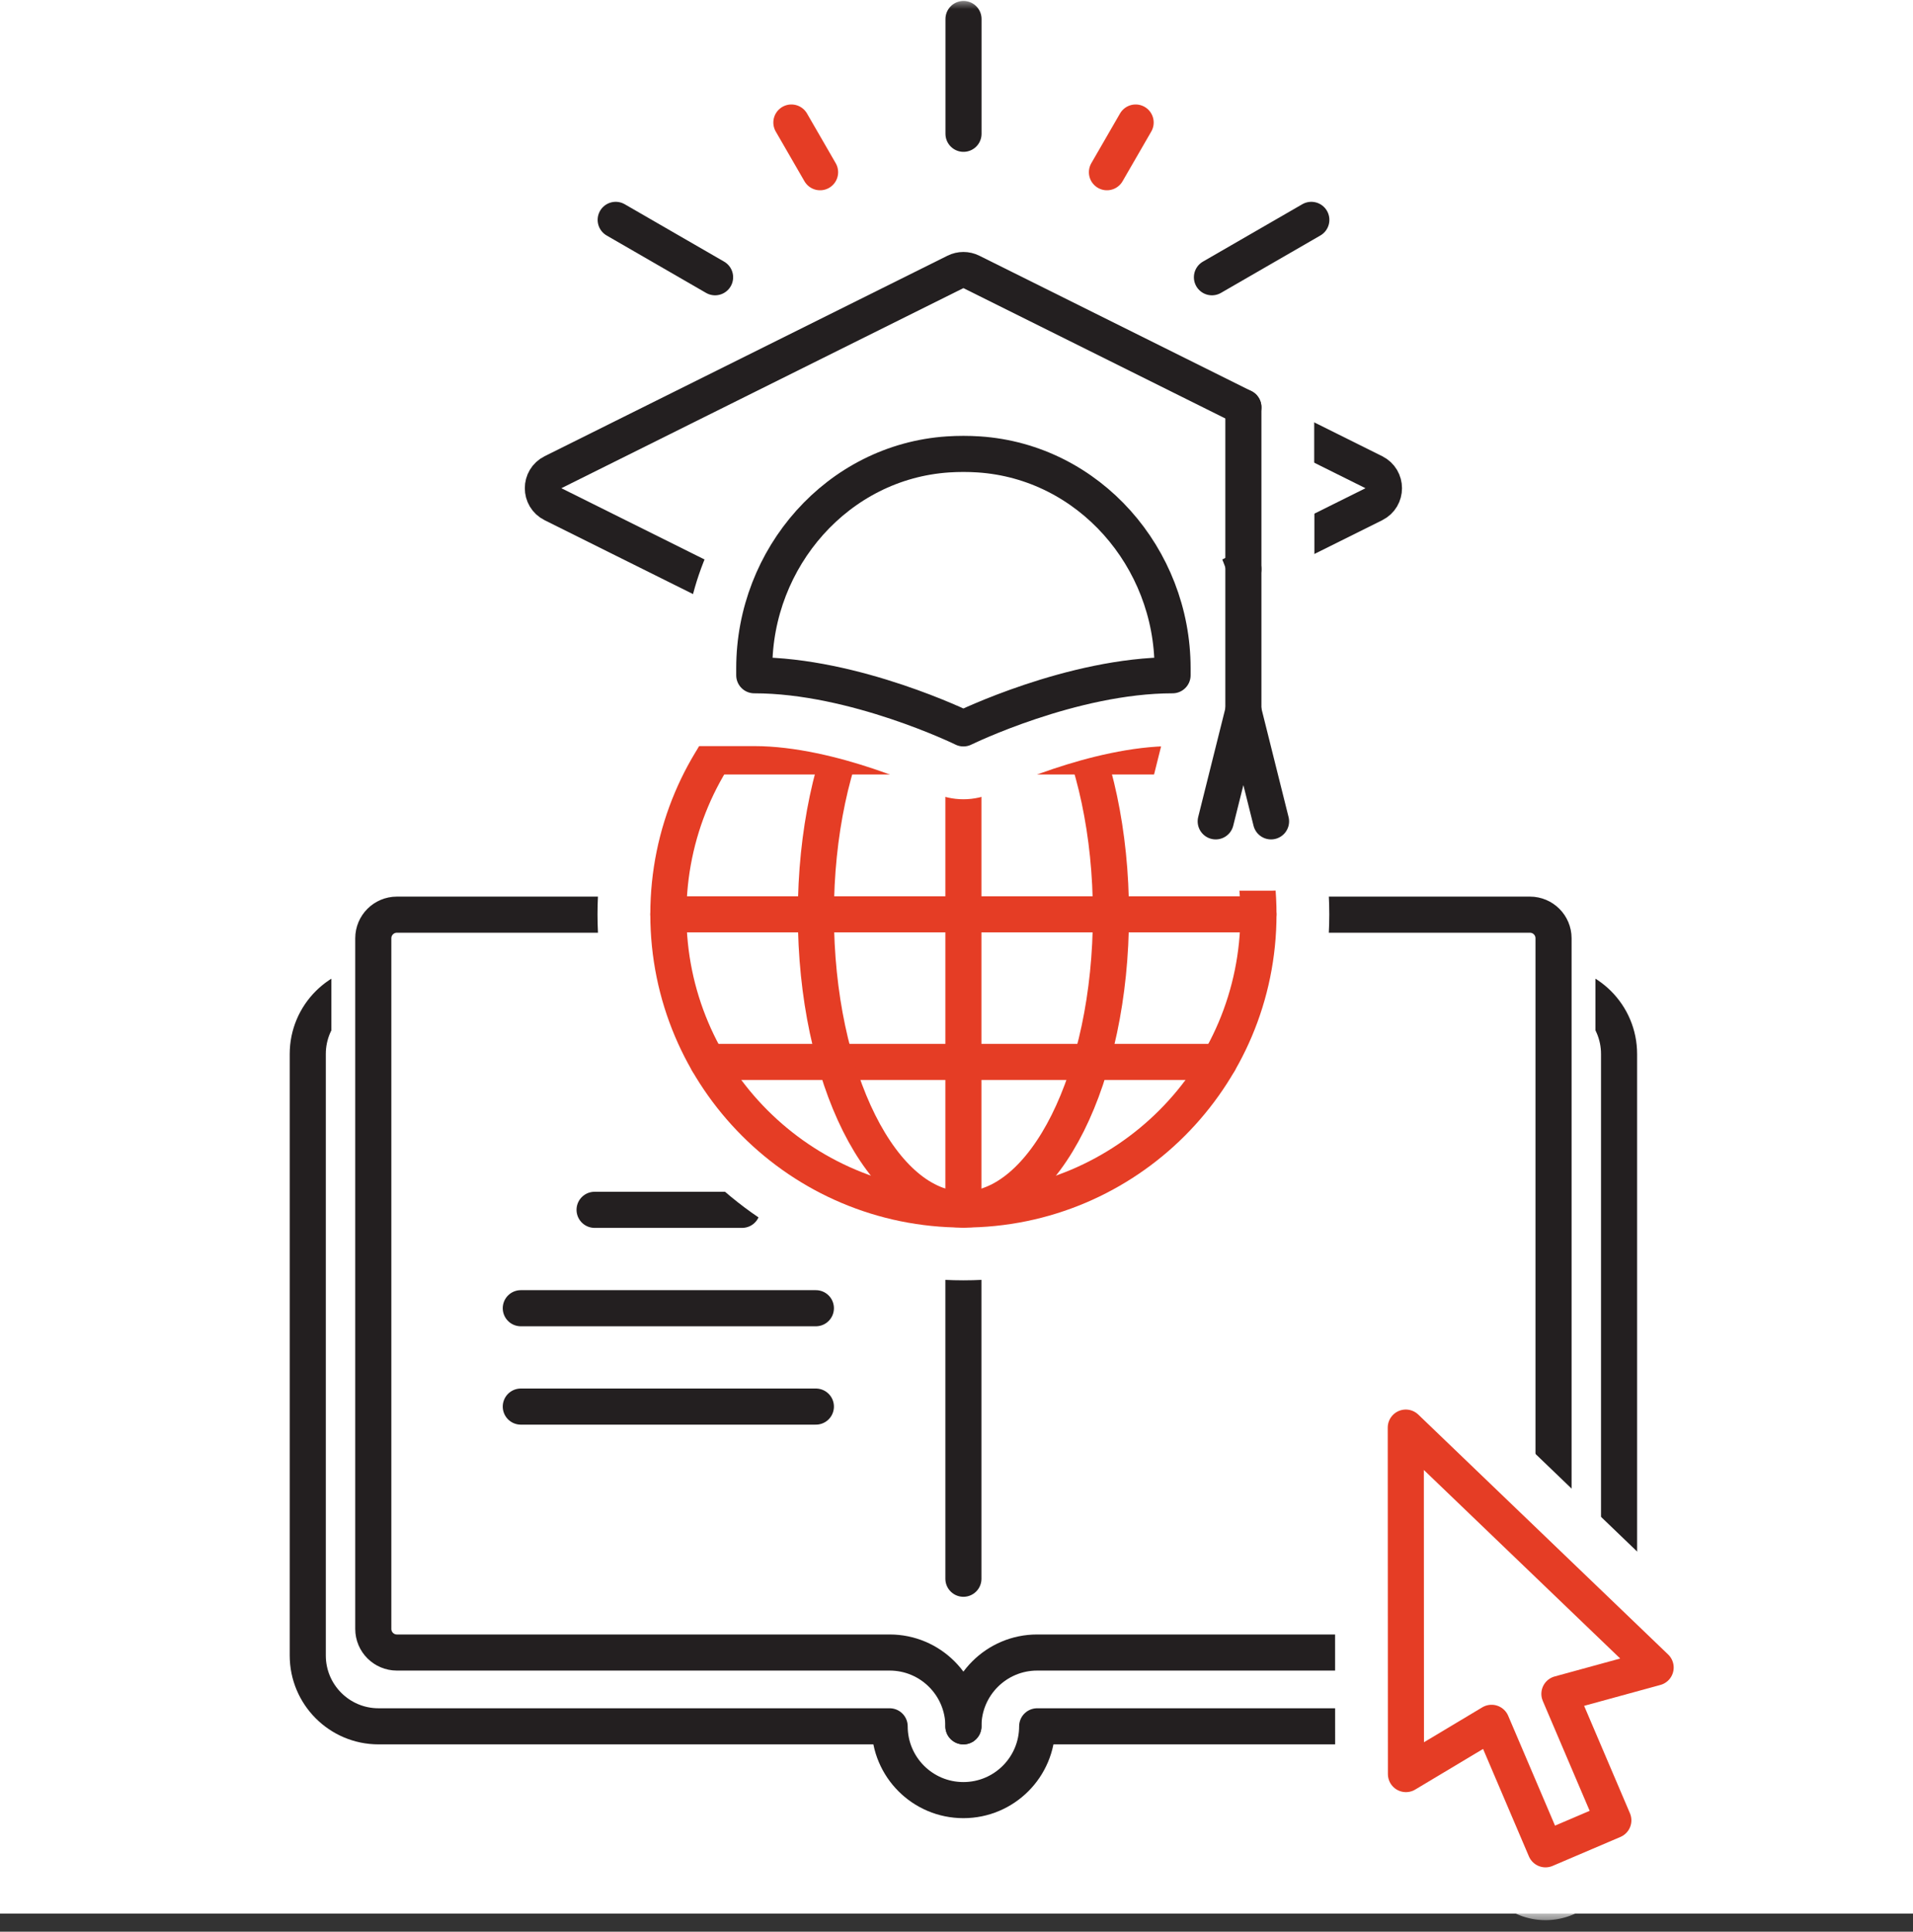 <svg width="106" height="107" viewBox="0 0 106 107" fill="none" xmlns="http://www.w3.org/2000/svg">
<rect x="0" y="0" width="106" height="107" fill="#333333" stroke="none"/>
<rect width="106" height="106" fill="white"/>
<path fill-rule="evenodd" clip-rule="evenodd" d="M44.051 61.464H76.749V53.29H44.051V61.464Z" fill="white"/>
<path d="M20.976 54.459C18.809 54.459 17.053 56.217 17.053 58.384V91.701C17.053 93.868 18.809 95.625 20.976 95.625H49.296C49.296 97.883 51.125 99.712 53.383 99.712C55.64 99.712 57.47 97.883 57.47 95.625H85.79C87.957 95.625 89.713 93.868 89.713 91.701V58.384C89.713 56.217 87.957 54.459 85.79 54.459" stroke="#231F20" stroke-width="2" stroke-linecap="round" stroke-linejoin="round"/>
<mask id="mask0" mask-type="alpha" maskUnits="userSpaceOnUse" x="16" y="0" width="80" height="107">
<path fill-rule="evenodd" clip-rule="evenodd" d="M16 106.362H95.667V0H16V106.362Z" fill="white"/>
</mask>
<g mask="url(#mask0)">
<path fill-rule="evenodd" clip-rule="evenodd" d="M18.361 67.014H88.405V50.665H18.361V67.014Z" fill="white"/>
<path d="M49.296 50.665H21.992C21.27 50.665 20.684 51.25 20.684 51.973V90.23C20.684 90.952 21.27 91.537 21.992 91.537H49.296C51.553 91.537 53.383 93.368 53.383 95.625" stroke="#231F20" stroke-width="2" stroke-linecap="round" stroke-linejoin="round"/>
<path d="M53.383 95.625C53.383 93.368 55.213 91.537 57.47 91.537H84.773C85.496 91.537 86.082 90.952 86.082 90.23V51.972C86.082 51.25 85.496 50.665 84.773 50.665H57.47" stroke="#231F20" stroke-width="2" stroke-linecap="round" stroke-linejoin="round"/>
<path d="M53.383 54.752V87.45" stroke="#231F20" stroke-width="2" stroke-linecap="round" stroke-linejoin="round"/>
<path d="M53.383 54.752C53.383 52.495 51.553 50.665 49.296 50.665" stroke="#231F20" stroke-width="2" stroke-linecap="round" stroke-linejoin="round"/>
<path d="M57.47 50.665C55.213 50.665 53.383 52.495 53.383 54.752" stroke="#231F20" stroke-width="2" stroke-linecap="round" stroke-linejoin="round"/>
<path d="M41.121 67.015H32.946" stroke="#231F20" stroke-width="2" stroke-linecap="round" stroke-linejoin="round"/>
<path d="M45.208 77.914H28.858" stroke="#231F20" stroke-width="2" stroke-linecap="round" stroke-linejoin="round"/>
<path d="M45.208 72.465H28.858" stroke="#231F20" stroke-width="2" stroke-linecap="round" stroke-linejoin="round"/>
<path fill-rule="evenodd" clip-rule="evenodd" d="M80.803 101.108L79.92 101.636C77.305 103.2 73.983 101.318 73.981 98.271L73.971 79.079C73.969 75.621 78.117 73.852 80.612 76.246L94.458 89.537C96.656 91.647 95.715 95.349 92.777 96.152L91.781 96.425L93.005 99.294C93.856 101.287 92.929 103.593 90.935 104.443L87.175 106.047C85.181 106.897 82.877 105.97 82.026 103.977L80.803 101.108Z" fill="white"/>
<path fill-rule="evenodd" clip-rule="evenodd" d="M91.74 92.368L77.895 79.078L77.904 98.27L82.648 95.431L85.637 102.437L89.396 100.833L86.407 93.828L91.74 92.368Z" stroke="#E53D25" stroke-width="2" stroke-linecap="round" stroke-linejoin="round"/>
<path d="M53.388 7.411V1.053" stroke="#231F20" stroke-width="2" stroke-linecap="round" stroke-linejoin="round"/>
<path d="M45.441 9.54L43.851 6.787" stroke="#E53D25" stroke-width="2" stroke-linecap="round" stroke-linejoin="round"/>
<path d="M39.623 15.358L34.116 12.179" stroke="#231F20" stroke-width="2" stroke-linecap="round" stroke-linejoin="round"/>
<path d="M67.154 15.358L72.661 12.179" stroke="#231F20" stroke-width="2" stroke-linecap="round" stroke-linejoin="round"/>
<path d="M61.336 9.54L62.926 6.787" stroke="#E53D25" stroke-width="2" stroke-linecap="round" stroke-linejoin="round"/>
<path fill-rule="evenodd" clip-rule="evenodd" d="M53.383 70.92C42.204 70.92 33.109 61.826 33.109 50.647C33.109 39.468 42.204 30.374 53.383 30.374C64.562 30.374 73.656 39.468 73.656 50.647C73.656 61.826 64.562 70.92 53.383 70.92Z" fill="white"/>
<path fill-rule="evenodd" clip-rule="evenodd" d="M69.732 50.647C69.732 41.618 62.412 34.298 53.383 34.298C44.353 34.298 37.034 41.618 37.034 50.647C37.034 59.677 44.353 66.997 53.383 66.997C62.412 66.997 69.732 59.677 69.732 50.647Z" stroke="#E53D25" stroke-width="2" stroke-linecap="round" stroke-linejoin="round"/>
<path d="M53.383 66.997V34.298" stroke="#E53D25" stroke-width="2" stroke-linecap="round" stroke-linejoin="round"/>
<path d="M37.034 50.647H69.732" stroke="#E53D25" stroke-width="2" stroke-linecap="round" stroke-linejoin="round"/>
<path d="M67.541 58.822H39.225" stroke="#E53D25" stroke-width="2" stroke-linecap="round" stroke-linejoin="round"/>
<path d="M67.192 41.9H39.573" stroke="#E53D25" stroke-width="2" stroke-linecap="round" stroke-linejoin="round"/>
<path fill-rule="evenodd" clip-rule="evenodd" d="M61.558 50.647C61.558 41.618 57.897 34.298 53.383 34.298C48.868 34.298 45.208 41.618 45.208 50.647C45.208 59.677 48.868 66.997 53.383 66.997C57.897 66.997 61.558 59.677 61.558 50.647Z" stroke="#E53D25" stroke-width="2" stroke-linecap="round" stroke-linejoin="round"/>
<path fill-rule="evenodd" clip-rule="evenodd" d="M63.556 44.463L65.09 38.332H72.703L74.235 44.463C74.855 46.94 72.981 49.338 70.429 49.338H67.363C64.81 49.338 62.937 46.94 63.556 44.463Z" fill="white"/>
<path fill-rule="evenodd" clip-rule="evenodd" d="M53.383 43.053C52.63 43.053 51.875 42.877 51.201 42.542L28.877 31.434C27.198 30.599 26.157 28.915 26.157 27.044C26.157 25.171 27.198 23.487 28.875 22.652L51.198 11.547C51.875 11.21 52.63 11.034 53.383 11.034C54.136 11.034 54.89 11.21 55.565 11.546L77.889 22.652C79.568 23.487 80.609 25.171 80.609 27.044C80.609 28.915 79.568 30.599 77.891 31.434L55.568 42.539C54.89 42.877 54.136 43.053 53.383 43.053Z" fill="white"/>
<path d="M68.896 22.56L76.142 26.165C76.867 26.526 76.867 27.56 76.142 27.922L68.896 31.526" stroke="#231F20" stroke-width="2" stroke-linecap="round" stroke-linejoin="round"/>
<path fill-rule="evenodd" clip-rule="evenodd" d="M64.972 39.367H72.82V27.044H64.972V39.367Z" fill="white"/>
<path fill-rule="evenodd" clip-rule="evenodd" d="M68.896 39.367H72.82V16.232H68.896V39.367Z" fill="white"/>
<path d="M68.896 22.56L53.82 15.06C53.545 14.923 53.222 14.923 52.946 15.06L30.625 26.165C29.899 26.526 29.899 27.56 30.625 27.921L52.946 39.027C53.222 39.163 53.545 39.163 53.82 39.027L68.896 31.526" stroke="#231F20" stroke-width="2" stroke-linecap="round" stroke-linejoin="round"/>
<path fill-rule="evenodd" clip-rule="evenodd" d="M51.663 43.874C51.577 43.834 46.35 41.328 41.794 41.328H37.87V37.014C37.87 28.715 44.193 21.794 52.266 21.257C52.639 21.231 53.011 21.219 53.383 21.219C53.754 21.219 54.127 21.231 54.501 21.257C62.573 21.794 68.896 28.715 68.896 37.014V41.328H64.972C60.43 41.328 55.161 43.846 55.109 43.871L55.104 43.874C54.019 44.406 52.748 44.406 51.663 43.874Z" fill="white"/>
<path fill-rule="evenodd" clip-rule="evenodd" d="M64.972 37.404V37.013C64.972 30.893 60.346 25.578 54.24 25.171C53.953 25.152 53.667 25.143 53.383 25.143C53.099 25.143 52.813 25.152 52.526 25.171C46.42 25.578 41.794 30.893 41.794 37.013V37.404C47.373 37.404 53.383 40.347 53.383 40.347C53.383 40.347 59.393 37.404 64.972 37.404Z" stroke="#231F20" stroke-width="2" stroke-linecap="round" stroke-linejoin="round"/>
<path d="M68.896 22.56V39.366" stroke="#231F20" stroke-width="2" stroke-linecap="round" stroke-linejoin="round"/>
<path d="M70.429 45.497L68.896 39.366L67.363 45.497" stroke="#231F20" stroke-width="2" stroke-linecap="round" stroke-linejoin="round"/>
</g>
</svg>
